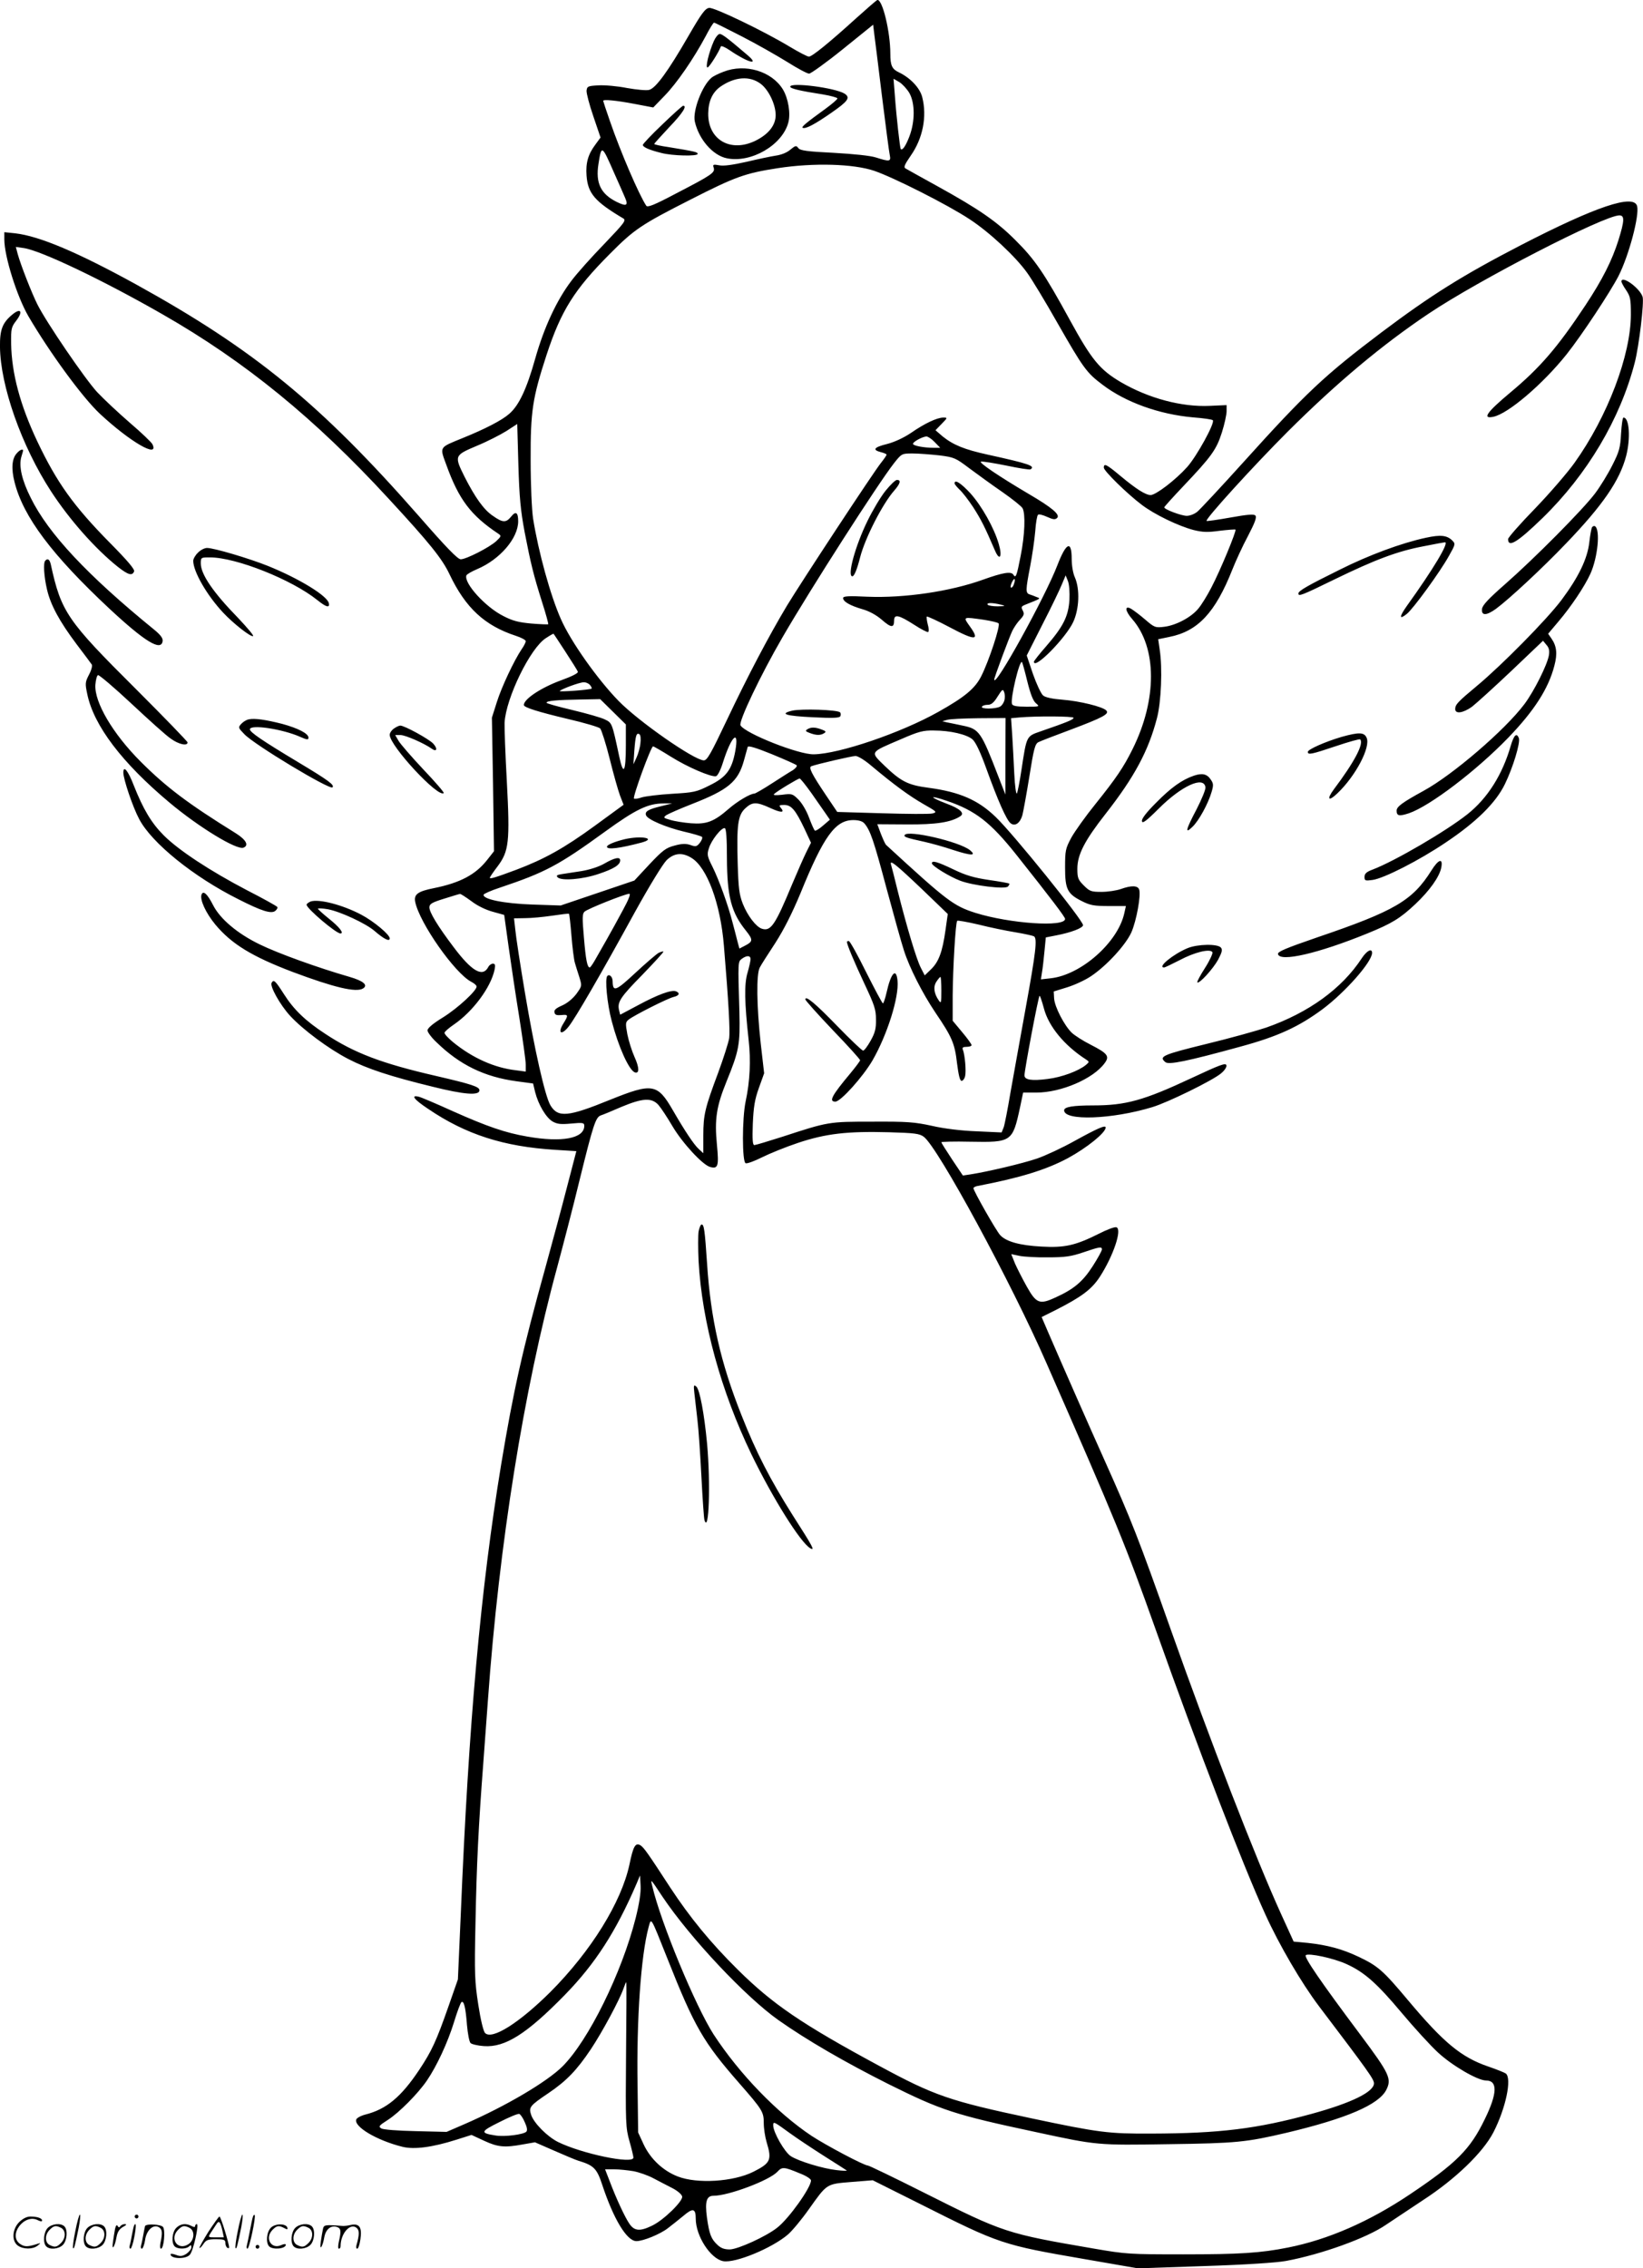 <svg version="1.0" xmlns="http://www.w3.org/2000/svg"
  viewBox="0 0 869.707 1200.361"
 preserveAspectRatio="xMidYMid meet">
<g transform="translate(-0.711,1199.972) scale(0.1,-0.1)"
fill="#000000" stroke="none">
<path d="M4540 11904 c-141 -128 -234 -204 -251 -204 -8 0 -52 23 -99 51 -139
84 -401 210 -429 207 -21 -3 -40 -28 -111 -151 -105 -182 -172 -275 -207 -283
-14 -4 -66 1 -117 10 -50 10 -118 16 -151 14 -56 -3 -60 -5 -63 -28 -1 -14 15
-75 36 -136 l38 -112 -27 -37 c-39 -52 -52 -97 -47 -165 7 -94 44 -137 194
-226 17 -10 7 -23 -101 -136 -66 -68 -144 -155 -173 -194 -77 -101 -145 -246
-192 -413 -45 -160 -86 -247 -137 -291 -38 -34 -127 -80 -248 -129 -125 -51
-121 -44 -85 -142 66 -183 130 -267 274 -363 18 -12 17 -14 -10 -40 -36 -33
-159 -96 -188 -96 -16 0 -77 63 -221 228 -521 594 -873 882 -1500 1228 -306
168 -508 254 -637 269 l-58 6 0 -38 c0 -90 67 -302 127 -406 113 -193 286
-430 379 -517 159 -148 315 -239 278 -161 -5 10 -58 61 -119 113 -60 52 -138
125 -173 162 -64 69 -269 369 -317 465 -30 60 -88 208 -104 266 l-10 38 42 -6
c90 -13 418 -169 737 -352 435 -249 804 -550 1195 -975 217 -235 283 -317 322
-400 85 -178 186 -271 351 -325 28 -9 52 -22 52 -28 0 -7 -9 -25 -21 -42 -40
-59 -107 -201 -132 -281 l-26 -82 6 -353 5 -354 -37 -47 c-61 -77 -142 -120
-280 -148 -86 -17 -108 -33 -100 -73 23 -112 210 -378 297 -423 16 -8 28 -19
28 -25 0 -22 -98 -113 -176 -162 -54 -33 -84 -58 -84 -70 0 -9 21 -38 48 -63
123 -120 254 -183 422 -206 l89 -12 11 -46 c17 -66 57 -134 92 -155 25 -14 43
-16 99 -11 62 6 69 4 69 -12 0 -67 -118 -89 -301 -57 -116 20 -210 52 -394
134 -86 39 -168 74 -181 77 -45 11 -25 -15 49 -64 200 -136 400 -200 673 -217
l112 -7 -50 -192 c-27 -105 -78 -294 -113 -421 -123 -442 -170 -654 -235
-1045 -109 -662 -172 -1366 -214 -2385 l-15 -340 -50 -143 c-64 -183 -89 -237
-155 -336 -96 -144 -174 -208 -284 -236 -24 -6 -46 -18 -49 -26 -14 -38 108
-111 245 -145 62 -15 157 -3 286 38 l79 25 67 -31 c73 -34 109 -37 206 -19
l63 11 103 -45 c57 -25 114 -49 128 -53 80 -24 97 -41 125 -127 60 -181 130
-298 181 -298 36 0 126 37 166 68 20 15 57 45 83 66 50 43 65 39 65 -15 0 -92
78 -212 145 -225 64 -12 259 69 343 141 23 20 73 80 111 134 97 136 91 133
225 144 l113 9 254 -127 c419 -211 431 -215 872 -291 l277 -48 353 12 c218 7
382 18 431 27 189 35 429 122 529 191 34 23 123 82 197 131 171 111 317 252
372 358 66 128 99 286 66 312 -7 5 -49 22 -93 37 -143 49 -236 126 -424 350
-134 160 -160 182 -263 231 -86 41 -166 62 -268 73 l-75 7 -67 147 c-134 294
-378 924 -583 1503 -172 486 -208 578 -351 897 -80 178 -220 496 -300 681
l-33 77 72 36 c140 71 192 110 236 177 71 110 119 251 88 262 -8 4 -50 -12
-93 -34 -124 -62 -180 -75 -304 -68 -114 6 -186 26 -218 60 -21 22 -142 235
-142 249 0 4 10 10 23 12 224 43 361 85 477 147 101 55 199 134 200 162 0 15
-43 -4 -163 -70 -64 -36 -154 -78 -200 -94 -76 -26 -258 -69 -353 -84 l-40 -6
-57 85 c-31 47 -57 88 -57 91 0 3 69 5 153 3 219 -4 224 -1 263 179 l17 81 71
0 c130 0 300 73 360 155 28 37 17 52 -73 98 -40 20 -85 49 -101 64 -39 38 -90
136 -93 181 l-2 37 71 22 c39 12 95 38 125 58 83 55 185 166 215 233 27 61 52
199 41 227 -8 21 -41 22 -97 2 -23 -8 -69 -15 -102 -15 -55 0 -63 3 -94 34
-30 30 -34 40 -34 88 0 75 38 149 151 293 151 193 225 331 270 503 23 85 30
267 15 363 l-8 56 58 12 c152 30 244 128 335 358 17 43 53 122 82 176 37 71
48 100 39 109 -8 8 -43 5 -132 -11 -67 -12 -124 -20 -126 -18 -9 9 252 295
430 473 259 258 498 458 744 623 268 180 931 521 1011 521 29 0 27 -29 -5
-132 -34 -107 -84 -207 -174 -343 -147 -222 -240 -331 -400 -464 -123 -103
-148 -139 -89 -127 78 15 263 173 389 331 81 102 232 331 275 415 55 109 111
320 98 369 -17 66 -219 -2 -618 -208 -305 -158 -473 -263 -735 -460 -302 -228
-399 -319 -730 -686 -121 -134 -232 -253 -246 -264 -15 -12 -39 -21 -55 -21
-28 0 -119 34 -119 45 0 3 46 54 101 112 149 157 175 193 204 284 14 44 25 95
25 113 l0 32 -89 -4 c-149 -7 -324 40 -470 125 -112 66 -155 118 -270 328
-136 249 -186 322 -290 425 -99 99 -194 164 -411 284 -85 47 -161 89 -169 94
-12 6 -6 20 27 68 64 91 87 207 61 309 -12 49 -63 103 -124 132 -36 17 -45 36
-45 98 0 116 -41 286 -68 285 -4 0 -54 -44 -112 -96z m-606 -97 c78 -40 185
-101 240 -135 54 -34 106 -62 116 -62 9 0 90 58 178 129 l161 130 5 -42 c3
-23 22 -172 41 -330 20 -159 38 -301 42 -318 7 -34 0 -36 -72 -13 -30 10 -119
19 -225 25 -142 7 -177 12 -187 25 -11 15 -15 14 -42 -8 -18 -16 -49 -28 -78
-32 -26 -4 -97 -19 -156 -33 -72 -16 -120 -23 -143 -18 -32 6 -35 4 -29 -13 8
-26 -10 -38 -199 -136 -117 -62 -151 -75 -158 -65 -38 57 -136 284 -192 447
-20 57 -36 106 -36 108 0 9 71 2 165 -16 l100 -19 61 63 c64 66 153 195 217
315 20 39 40 71 44 71 3 0 69 -33 147 -73z m887 -300 c30 -54 30 -150 0 -229
-20 -52 -37 -76 -46 -67 -4 5 -23 171 -31 283 l-7 89 31 -18 c16 -10 40 -36
53 -58z m-1565 -418 c26 -57 52 -118 60 -136 18 -41 7 -47 -44 -22 -85 42
-113 100 -97 201 16 102 18 101 81 -43z m1378 7 c103 -35 390 -180 505 -256
106 -69 245 -199 306 -285 24 -33 96 -152 160 -265 136 -238 154 -263 238
-326 122 -93 300 -157 480 -173 54 -4 101 -11 104 -15 13 -13 -85 -191 -136
-248 -62 -69 -166 -148 -193 -148 -27 0 -77 32 -161 102 -73 61 -87 68 -87 43
0 -17 122 -137 200 -196 68 -52 195 -113 275 -134 49 -12 74 -13 139 -4 43 5
80 8 83 6 6 -7 -81 -218 -128 -307 -21 -41 -52 -91 -68 -110 -38 -47 -118 -89
-180 -97 -49 -6 -53 -4 -103 39 -29 25 -63 50 -75 57 -34 18 -30 -13 7 -55
132 -151 133 -426 2 -689 -47 -95 -87 -154 -197 -291 -51 -63 -108 -143 -127
-177 -31 -58 -33 -68 -33 -159 0 -114 12 -139 91 -178 42 -21 63 -25 140 -25
l91 0 -9 -40 c-35 -153 -227 -323 -387 -342 l-54 -6 6 39 c4 21 9 71 13 111
l7 72 56 11 c78 15 141 39 141 54 0 26 -370 484 -462 572 -94 91 -192 133
-356 155 -108 14 -145 33 -230 114 -80 78 -84 71 82 142 96 42 120 48 176 47
88 0 175 -21 205 -47 17 -15 42 -68 74 -157 60 -166 106 -271 128 -287 23 -18
50 1 62 43 5 20 22 112 37 205 23 146 30 171 47 181 12 6 89 36 173 67 170 64
205 83 187 101 -18 20 -142 50 -231 57 -53 4 -91 12 -103 22 -11 9 -35 60 -54
114 l-33 98 82 162 c46 89 92 185 103 212 l21 50 12 -30 c7 -18 10 -58 8 -101
-6 -86 -32 -139 -123 -244 -36 -41 -65 -78 -65 -82 0 -46 169 126 208 210 32
69 36 174 9 236 -10 21 -17 64 -17 97 0 102 -29 89 -76 -33 -64 -167 -334
-656 -334 -604 0 11 81 228 96 258 9 18 27 45 41 59 21 23 23 30 14 48 -10 18
-8 22 14 31 83 33 82 32 60 40 -11 5 -28 11 -37 14 -23 7 -22 23 2 148 11 57
23 140 27 186 3 45 10 85 15 88 6 4 27 -2 49 -12 31 -14 42 -15 52 -5 17 17
-26 54 -149 126 -161 95 -270 169 -254 172 8 2 69 -8 134 -21 66 -14 123 -23
128 -20 28 18 -9 30 -227 78 -123 27 -182 51 -239 97 l-37 32 32 33 c33 34 33
34 8 34 -33 -1 -96 -30 -171 -82 -39 -26 -87 -48 -126 -58 -69 -17 -79 -31
-32 -43 16 -4 30 -10 30 -13 0 -4 -13 -23 -29 -43 -41 -51 -426 -637 -498
-756 -97 -162 -209 -375 -318 -605 -86 -181 -105 -215 -123 -214 -52 2 -345
206 -451 315 -111 114 -253 314 -305 433 -56 126 -119 356 -147 531 -7 46 -13
178 -13 310 -1 259 10 329 84 556 77 235 147 346 335 535 130 131 166 155 430
289 234 119 285 138 460 165 189 29 399 23 509 -14z m-1850 -1911 c33 -170 47
-227 93 -373 20 -62 34 -114 32 -116 -2 -1 -42 0 -89 4 -66 6 -99 14 -147 39
-97 48 -212 176 -197 216 3 6 28 21 57 33 120 51 217 163 217 253 0 48 -13 56
-38 24 -26 -32 -44 -32 -96 5 -48 32 -94 97 -150 207 -55 111 -54 113 64 163
56 23 126 59 158 79 l57 37 6 -215 c5 -173 12 -244 33 -356z m2171 475 l29
-30 -35 0 c-51 0 -109 11 -109 21 0 11 50 38 71 39 8 0 28 -13 44 -30z m24
-70 c80 -10 87 -14 160 -69 42 -31 120 -88 174 -125 53 -37 102 -76 107 -86
16 -30 12 -141 -10 -251 -21 -108 -26 -122 -39 -100 -12 18 -55 11 -161 -27
-172 -62 -415 -98 -612 -90 -99 5 -128 3 -128 -7 0 -19 37 -40 102 -59 36 -10
74 -31 103 -56 49 -43 65 -44 65 -4 0 35 24 30 104 -21 38 -25 72 -42 76 -40
5 3 4 21 -2 41 -5 20 -7 38 -5 41 3 2 58 -23 122 -57 135 -72 161 -71 106 5
-37 52 -39 51 74 35 38 -6 73 -14 78 -19 11 -11 -51 -199 -92 -280 -33 -65
-87 -110 -228 -189 -198 -111 -524 -222 -658 -224 -80 -2 -362 110 -388 153
-12 19 107 268 222 466 150 259 507 815 590 921 41 52 42 52 99 52 32 0 95 -5
141 -10z m396 -679 c-3 -12 -10 -21 -15 -21 -5 0 -4 11 2 25 13 29 23 26 13
-4z m-70 -111 c27 -7 25 -8 -17 -9 -26 0 -50 4 -53 9 -7 11 25 11 70 0z
m-2305 -249 c34 -52 64 -100 66 -106 3 -7 -30 -24 -85 -44 -106 -38 -201 -100
-201 -132 0 -13 74 -36 233 -74 87 -20 164 -43 171 -50 7 -8 30 -79 50 -159
20 -81 45 -169 55 -196 l19 -49 -152 -111 c-163 -119 -268 -177 -416 -233
-113 -42 -140 -50 -140 -42 0 3 18 30 41 60 60 80 66 129 49 449 -8 144 -13
283 -12 311 7 130 136 396 219 448 21 14 39 24 40 23 1 0 29 -43 63 -95z
m2445 -157 c17 -68 31 -104 46 -116 21 -18 19 -18 -50 -18 -53 0 -73 4 -77 14
-10 27 40 236 53 222 2 -2 15 -48 28 -102z m-2315 -19 c7 -9 11 -17 9 -19 -6
-7 -175 -19 -169 -13 10 11 105 46 126 46 12 1 27 -6 34 -14z m2194 -81 c-4
-14 -14 -29 -24 -34 -25 -13 -103 -13 -95 0 3 6 17 10 31 10 18 0 32 11 52 44
24 38 28 41 34 24 5 -11 5 -31 2 -44z m-2072 -61 l68 -67 0 -111 c0 -143 -13
-163 -35 -59 -38 178 -38 178 -75 196 -19 10 -97 32 -172 50 -76 18 -138 35
-138 39 0 10 53 15 180 17 l104 2 68 -67z m2438 -32 c0 -9 -34 -23 -173 -71
-78 -27 -75 -22 -103 -205 -9 -60 -20 -116 -24 -124 -4 -8 -11 39 -14 105 -3
65 -8 158 -11 206 l-6 87 43 4 c92 8 288 7 288 -2z m-361 -203 l0 -203 -35 90
c-94 244 -103 257 -192 275 -31 7 -68 14 -82 17 l-25 6 25 7 c14 5 89 8 168 9
l142 1 -1 -202z m-1932 68 c-2 -22 -12 -57 -21 -76 l-16 -35 5 74 c6 79 11 95
27 85 6 -4 8 -25 5 -48z m502 -42 c-18 -97 -47 -137 -135 -180 -71 -36 -84
-38 -200 -45 -68 -4 -140 -13 -160 -19 -19 -7 -38 -9 -41 -6 -8 8 90 276 101
276 4 0 47 -25 95 -55 86 -54 211 -108 238 -103 9 2 25 34 37 73 45 142 87
180 65 59z m325 -74 c4 -4 -5 -16 -20 -26 -16 -9 -66 -41 -111 -70 -46 -30
-88 -54 -93 -54 -21 0 -89 -40 -135 -80 -79 -69 -118 -83 -200 -77 -38 3 -88
11 -110 18 -36 10 -38 12 -21 25 11 7 72 34 136 59 192 75 244 118 275 230 9
33 18 65 20 72 3 8 43 -4 127 -38 68 -28 127 -54 132 -59z m391 1 c129 -108
204 -162 278 -205 74 -42 76 -44 50 -51 -16 -4 -135 -3 -266 1 l-238 7 -58 86
c-78 116 -95 150 -79 156 29 11 215 54 233 54 12 1 48 -21 80 -48z m-313 -148
c30 -43 64 -92 76 -109 l22 -32 -36 -31 c-19 -17 -39 -29 -43 -27 -5 3 -18 34
-31 68 -13 36 -37 77 -56 96 -31 31 -35 33 -86 26 -37 -4 -50 -3 -43 4 12 13
126 82 135 82 4 0 32 -35 62 -77z m719 -42 c150 -51 230 -114 364 -282 189
-238 260 -332 260 -342 0 -45 -293 -25 -475 32 -116 37 -150 63 -473 360 -4 4
-16 30 -27 58 l-19 51 157 -1 c154 -1 233 11 282 43 25 16 0 40 -70 66 -98 37
-97 49 1 15z m-1516 -28 c-67 -16 -86 -28 -78 -48 8 -22 104 -63 200 -86 48
-11 92 -24 96 -28 4 -4 -1 -18 -11 -31 -17 -21 -22 -22 -50 -12 -24 8 -44 8
-84 -3 -46 -12 -62 -24 -133 -99 l-80 -86 -195 -66 -195 -66 -150 5 c-149 5
-263 28 -258 52 1 5 39 22 85 37 241 81 310 117 558 297 164 119 228 149 310
149 l45 0 -60 -15z m579 -9 c59 -27 79 -26 56 1 -11 13 -8 15 18 15 38 0 60
-26 108 -127 l34 -73 -24 -48 c-13 -26 -47 -103 -76 -172 -90 -217 -113 -250
-160 -235 -31 10 -76 69 -101 132 -19 49 -23 82 -27 211 -6 206 1 258 40 294
37 35 60 35 132 2z m498 -81 c32 -37 50 -90 118 -345 39 -145 80 -292 92 -328
29 -91 97 -225 166 -328 89 -131 103 -164 115 -269 8 -62 15 -93 24 -93 7 0
16 11 19 26 6 25 -1 110 -12 139 -5 11 1 15 20 15 14 0 26 4 26 9 0 5 -22 36
-50 69 l-50 60 0 133 c1 144 15 387 24 396 2 3 53 -6 113 -20 59 -15 147 -33
196 -41 48 -8 92 -18 97 -21 19 -11 10 -85 -44 -382 -30 -164 -66 -367 -81
-450 -14 -84 -30 -165 -35 -179 l-11 -27 -132 6 c-82 3 -172 14 -237 29 -92
20 -131 23 -315 22 -232 0 -232 0 -477 -80 -75 -24 -142 -44 -148 -44 -9 0
-11 31 -8 113 4 89 10 128 32 189 l28 78 -18 157 c-22 200 -24 369 -5 403 7
14 45 73 83 131 46 72 89 158 132 261 123 303 185 388 280 388 28 0 48 -6 58
-17z m-727 -184 c1 -205 23 -289 102 -386 37 -47 36 -56 -7 -78 l-29 -15 -10
37 c-5 21 -17 66 -26 100 -23 91 -73 229 -107 297 -27 53 -29 64 -19 95 12 43
68 114 85 108 7 -3 11 -52 11 -158z m-188 1 c83 -50 154 -243 172 -465 25
-299 33 -449 28 -489 -4 -24 -30 -106 -58 -182 -70 -187 -79 -223 -79 -333 l0
-94 -25 23 c-25 23 -73 95 -136 204 -82 142 -108 146 -332 56 -223 -91 -276
-96 -316 -30 -29 48 -85 298 -135 595 -25 149 -48 298 -51 333 l-7 62 59 1
c32 0 96 6 143 13 47 7 87 12 89 10 2 -2 8 -54 13 -116 5 -62 13 -126 18 -143
5 -16 15 -51 24 -77 14 -46 14 -46 -16 -88 -20 -26 -48 -49 -75 -61 -32 -14
-44 -24 -41 -36 2 -14 11 -17 36 -15 38 4 39 0 11 -45 -32 -52 -10 -64 28 -16
36 45 170 276 352 608 78 141 147 253 167 273 40 38 82 42 131 12z m1223 -168
l134 -129 -12 -85 c-16 -115 -36 -169 -77 -208 l-33 -32 -21 41 c-23 45 -74
215 -122 406 -16 66 -32 128 -35 138 -10 31 21 7 166 -131z m-2388 -61 c31
-24 76 -46 113 -56 l61 -17 23 -166 c13 -92 38 -261 57 -377 18 -115 34 -227
34 -248 l0 -38 -52 7 c-114 13 -230 65 -333 149 -25 21 -45 42 -45 49 0 6 23
26 51 45 99 68 194 195 214 289 5 25 3 32 -9 32 -8 0 -20 -8 -25 -19 -30 -54
-87 -21 -183 107 -84 111 -128 184 -128 210 0 18 13 26 78 46 42 13 80 25 84
25 4 1 31 -17 60 -38z m802 -48 c-26 -49 -65 -119 -87 -158 -22 -38 -50 -87
-61 -107 -12 -21 -24 -38 -27 -38 -13 0 -21 38 -31 158 -9 103 -9 126 3 137
15 15 214 94 237 95 9 0 -4 -32 -34 -87z m676 -259 c0 -9 -7 -41 -16 -72 -18
-60 -16 -157 6 -357 12 -107 7 -217 -16 -324 -19 -90 -19 -320 0 -327 8 -3 46
11 86 31 40 20 126 55 192 77 147 49 261 62 481 56 136 -4 161 -7 184 -24 75
-56 462 -769 650 -1199 370 -843 419 -963 578 -1410 222 -625 462 -1248 580
-1506 73 -161 191 -363 284 -486 260 -343 291 -386 291 -408 0 -45 -117 -103
-328 -161 -292 -80 -488 -104 -852 -105 -225 -1 -275 5 -634 81 -433 92 -512
119 -806 278 -408 220 -563 326 -746 507 -145 143 -256 279 -359 436 -119 183
-140 212 -157 223 -27 17 -39 -3 -59 -101 -43 -200 -203 -458 -418 -674 -166
-165 -309 -255 -346 -218 -9 8 -24 71 -36 149 -19 123 -21 161 -15 435 6 310
16 513 41 840 8 105 19 258 25 340 59 822 189 1638 366 2287 30 112 85 322
120 467 71 288 84 328 111 338 10 3 59 23 109 45 113 47 160 50 196 11 14 -16
47 -66 74 -112 53 -90 162 -208 201 -217 41 -11 46 5 35 118 -13 135 -3 202
51 335 67 164 72 196 68 368 -8 268 -8 265 13 281 26 19 46 18 46 -2z m1010
-166 c0 -66 -1 -71 -14 -52 -25 36 -30 72 -12 99 9 14 19 25 21 25 3 0 5 -33
5 -72z m543 -95 c25 -95 108 -196 223 -270 18 -12 18 -13 -1 -29 -39 -32 -128
-65 -202 -74 -85 -11 -123 -5 -123 19 0 28 74 421 80 421 3 0 13 -30 23 -67z
m307 -1275 c0 -7 -22 -47 -49 -89 -52 -81 -99 -121 -196 -165 -84 -39 -102
-33 -152 56 -23 41 -51 96 -63 123 l-20 50 43 -9 c23 -5 92 -9 152 -8 91 0
123 5 185 26 88 30 100 32 100 16z m-2468 -3538 c-74 -292 -250 -648 -387
-785 -82 -82 -301 -211 -517 -305 l-97 -42 -163 4 c-96 2 -171 8 -182 14 -17
10 -14 15 35 46 60 39 159 139 206 208 52 76 110 201 143 308 17 56 35 104 40
107 13 8 22 -30 29 -122 4 -45 12 -88 19 -95 6 -6 39 -14 71 -16 112 -8 227
65 429 272 160 164 270 335 378 586 l19 45 3 -55 c2 -36 -7 -94 -26 -170z
m143 111 c145 -216 438 -528 612 -651 150 -106 354 -224 583 -339 280 -139
348 -162 785 -255 320 -69 320 -69 699 -63 358 5 409 10 626 61 315 75 485
148 525 226 30 59 18 85 -139 295 -209 279 -297 408 -287 418 13 13 150 -16
218 -48 92 -42 159 -101 288 -255 67 -80 154 -175 193 -211 75 -70 211 -149
255 -149 62 0 61 -67 -6 -204 -77 -160 -150 -233 -396 -398 -216 -145 -434
-240 -646 -282 -145 -29 -256 -36 -555 -36 -283 0 -302 1 -470 30 -467 80
-479 84 -901 296 -157 79 -292 144 -298 144 -20 0 -220 106 -298 157 -183 122
-382 328 -518 536 -96 149 -280 592 -325 785 -10 41 -12 44 55 -57z m25 -326
c143 -361 190 -442 379 -658 125 -143 131 -153 131 -213 0 -28 7 -73 15 -100
29 -95 21 -111 -70 -157 -106 -53 -297 -65 -400 -25 -78 30 -145 93 -181 170
l-29 63 -3 245 c-6 356 18 691 58 840 15 54 9 63 100 -165z m-219 -508 c-3
-365 -2 -387 18 -458 12 -42 21 -81 21 -87 0 -37 -275 21 -400 83 -57 29 -126
99 -141 142 -14 42 -8 49 91 116 96 65 150 121 225 233 60 90 152 261 173 322
6 17 12 32 14 32 2 0 1 -172 -1 -383z m-536 -358 c12 -26 15 -43 8 -50 -15
-15 -114 -28 -163 -20 -83 13 -80 21 21 71 51 26 99 46 105 43 6 -2 20 -22 29
-44z m1405 -59 c36 -26 117 -80 180 -120 63 -40 117 -74 119 -76 3 -3 -22 -2
-55 2 -71 8 -197 46 -240 73 -33 20 -94 127 -94 163 0 23 2 22 90 -42z m52
-212 c32 -12 58 -29 58 -37 0 -37 -116 -201 -179 -250 -58 -46 -205 -113 -250
-115 -29 0 -47 6 -66 24 -34 32 -43 55 -56 146 -11 84 -2 114 35 114 79 0 295
81 338 127 25 27 34 27 120 -9z m-881 12 c30 -6 76 -22 104 -37 27 -14 72 -38
100 -52 28 -14 51 -34 53 -45 5 -24 -98 -125 -159 -154 -63 -31 -93 -29 -119
8 -24 34 -71 135 -106 228 l-24 62 49 0 c26 0 72 -5 102 -10z M3786 11783
c-27 -61 -47 -145 -33 -140 10 3 59 81 70 111 2 5 23 -4 48 -21 95 -65 160
-82 93 -25 -102 87 -134 112 -147 112 -8 0 -22 -17 -31 -37z M3837 11620 c-27
-10 -55 -24 -64 -32 -49 -41 -100 -174 -88 -231 21 -94 95 -180 170 -195 129
-26 293 70 325 189 13 48 0 128 -29 176 -59 96 -200 138 -314 93z m197 -64
c41 -31 77 -105 79 -161 2 -55 -35 -104 -105 -139 -132 -66 -254 3 -252 144 1
64 22 110 63 140 77 54 157 60 215 16z M4190 11541 c0 -10 51 -22 173 -41 42
-7 77 -17 77 -21 0 -5 -28 -29 -62 -54 -108 -78 -132 -99 -121 -102 16 -6 65
20 151 80 88 61 102 80 70 101 -49 31 -288 62 -288 37z M3513 11341 c-57 -54
-103 -103 -103 -108 0 -12 34 -27 99 -43 57 -15 190 -18 191 -5 1 10 -13 13
-152 36 -43 6 -78 14 -78 17 0 2 36 42 80 89 71 74 96 114 73 113 -5 -1 -54
-45 -110 -99z M4695 9403 c-26 -32 -68 -103 -95 -158 -65 -132 -110 -295 -81
-295 10 0 25 37 41 100 26 102 119 284 181 354 32 37 37 56 14 56 -8 0 -35
-26 -60 -57z M5060 9442 c0 -5 12 -19 26 -33 15 -13 48 -56 73 -94 41 -64 61
-103 115 -229 25 -58 40 -33 20 35 -25 86 -90 201 -150 268 -50 54 -84 76 -84
53z M4201 8239 c-71 -17 -35 -28 110 -35 103 -5 138 -4 144 5 4 7 3 17 -1 21
-14 14 -204 20 -253 9z M4280 8140 c-11 -7 -9 -11 13 -19 34 -13 57 -14 77 -1
11 7 9 11 -13 19 -34 13 -57 14 -77 1z M4796 7581 c-6 -10 8 -15 104 -36 36
-8 105 -27 155 -44 93 -30 124 -31 86 0 -56 45 -328 108 -345 80z M4940 7431
c0 -13 92 -70 150 -92 68 -26 237 -46 252 -31 7 7 10 14 7 16 -2 2 -50 11
-107 19 -80 12 -122 24 -188 56 -86 41 -114 49 -114 32z M3315 7559 c-54 -13
-95 -30 -95 -40 0 -17 66 -9 183 22 82 22 1 38 -88 18z M3205 7429 c-30 -17
-78 -32 -120 -39 -38 -6 -85 -13 -104 -16 -26 -4 -31 -8 -22 -17 20 -20 132
-11 217 18 81 27 114 48 114 72 0 20 -30 14 -85 -18z M4490 7016 c0 -14 38
-105 91 -218 55 -117 63 -140 63 -193 1 -48 -5 -71 -28 -112 -16 -29 -34 -53
-40 -53 -6 0 -67 58 -136 129 -117 121 -170 165 -170 142 0 -5 65 -78 145
-162 80 -83 145 -155 145 -160 0 -4 -24 -36 -53 -71 -97 -116 -114 -148 -78
-148 28 0 144 129 196 217 78 135 142 336 133 424 -7 70 -35 40 -58 -64 -7
-31 -16 -57 -19 -57 -4 0 -43 74 -89 165 -45 91 -86 165 -92 165 -5 0 -10 -2
-10 -4z M3493 6957 c-12 -7 -67 -54 -123 -106 -104 -97 -119 -102 -120 -44 0
23 -17 40 -28 28 -14 -13 -1 -148 23 -238 36 -138 91 -259 122 -272 25 -9 25
24 -1 81 -14 31 -31 85 -38 120 -11 59 -10 65 8 79 30 23 206 112 237 119 30
7 35 21 12 30 -24 9 -97 -18 -199 -73 l-96 -51 -6 24 c-10 43 6 68 124 188 63
65 113 120 111 122 -2 2 -14 -1 -26 -7z M3705 5483 c-3 -20 -3 -91 0 -157 18
-323 118 -687 280 -1023 111 -229 260 -468 312 -497 25 -14 14 7 -93 174 -120
190 -194 333 -272 531 -111 279 -163 510 -182 801 -12 178 -16 208 -29 208 -5
0 -12 -17 -16 -37z M3683 4625 c3 -28 10 -90 16 -140 6 -49 15 -184 21 -300 6
-115 13 -218 16 -229 24 -77 33 194 14 404 -15 159 -39 287 -57 302 -14 12
-15 7 -10 -37z M8590 10510 c0 -5 11 -26 25 -46 22 -33 25 -47 25 -128 0 -215
-123 -540 -298 -785 -37 -52 -131 -161 -209 -242 -79 -81 -143 -154 -143 -162
0 -48 51 -16 183 112 236 230 410 523 487 820 23 87 51 324 42 350 -15 47
-112 116 -112 81z M71 10334 c-51 -43 -65 -79 -64 -169 2 -207 114 -525 270
-765 99 -152 235 -305 354 -400 55 -43 76 -49 86 -24 4 11 -35 57 -129 152
-193 196 -280 318 -384 537 -90 191 -135 357 -138 516 -1 80 1 88 28 123 37
49 22 68 -23 30z M8588 9705 c-4 -74 -9 -94 -46 -167 -23 -46 -64 -113 -92
-150 -64 -85 -319 -342 -475 -479 -89 -78 -121 -112 -123 -132 -4 -36 23 -36
74 1 68 50 245 214 371 346 195 203 284 333 318 463 24 93 17 203 -14 203 -5
0 -10 -38 -13 -85z M96 9601 c-26 -28 -30 -81 -12 -152 46 -184 198 -386 503
-671 186 -173 273 -227 281 -171 2 15 -10 32 -44 60 -354 288 -561 509 -654
698 -47 93 -64 168 -50 217 12 40 12 38 2 38 -5 0 -17 -8 -26 -19z M8434 9209
c-3 -6 -10 -42 -14 -79 -10 -87 -56 -183 -147 -305 -78 -104 -317 -346 -448
-455 -102 -85 -114 -98 -115 -122 0 -28 41 -22 88 11 22 17 116 102 209 190
l168 160 18 -22 c14 -15 17 -31 13 -55 -8 -49 -78 -190 -130 -259 -103 -137
-379 -374 -533 -458 -113 -62 -143 -84 -143 -105 0 -28 13 -31 65 -14 111 38
357 225 526 400 137 142 213 260 244 381 17 63 12 104 -15 143 l-18 26 54 64
c68 80 139 186 170 254 39 87 53 233 24 251 -5 3 -12 0 -16 -6z M7555 9154
c-127 -27 -303 -92 -456 -169 -170 -84 -219 -112 -219 -126 0 -17 18 -10 192
75 216 105 333 149 471 175 59 12 110 21 113 21 23 0 -61 -141 -202 -337 -41
-58 -41 -75 0 -42 33 26 176 222 223 307 35 62 35 64 17 82 -28 27 -61 31
-139 14z M1055 9075 c-14 -13 -25 -33 -25 -43 0 -57 72 -182 158 -274 54 -58
150 -133 159 -124 4 3 -32 45 -78 94 -134 137 -199 233 -199 290 0 32 1 32 49
32 138 0 434 -118 568 -226 46 -37 66 -43 61 -17 -7 39 -157 131 -323 198
-100 40 -285 95 -322 95 -13 0 -35 -11 -48 -25z M247 9033 c-12 -11 -7 -85 9
-153 19 -82 66 -169 157 -290 40 -52 75 -100 80 -107 4 -6 -2 -30 -15 -54 -20
-39 -21 -46 -9 -102 34 -167 185 -365 436 -575 154 -129 355 -252 391 -238 30
12 14 42 -42 77 -250 155 -366 242 -502 378 -148 148 -246 315 -240 407 2 26
8 49 14 51 6 2 86 -66 177 -151 91 -85 184 -169 208 -185 41 -30 89 -41 89
-20 0 5 -123 132 -273 282 -365 363 -396 408 -451 660 -6 26 -16 34 -29 20z
M1324 8193 c-12 -2 -30 -13 -40 -24 -17 -19 -16 -21 17 -55 55 -57 451 -295
466 -281 12 13 -21 37 -186 136 -185 111 -251 156 -251 171 0 28 173 2 267
-40 36 -16 43 -16 43 -4 0 22 -55 50 -139 73 -87 22 -146 31 -177 24z M2092
8144 c-12 -8 -22 -23 -22 -33 0 -58 258 -336 286 -308 3 3 -45 59 -108 125
-62 66 -121 134 -131 151 l-18 31 28 0 c26 0 126 -44 165 -72 28 -20 33 0 8
27 -24 25 -152 95 -174 95 -6 0 -22 -7 -34 -16z M7108 8100 c-85 -25 -178 -66
-178 -79 0 -17 17 -14 148 30 68 23 126 39 129 36 21 -22 -30 -119 -139 -264
-40 -54 -29 -67 18 -22 97 92 178 246 155 295 -13 29 -40 30 -133 4z M8004
8053 c-44 -153 -123 -278 -229 -362 -112 -89 -384 -248 -502 -293 -33 -12 -43
-22 -43 -39 0 -20 4 -21 42 -16 60 8 247 103 389 199 160 107 264 209 312 308
43 88 83 220 74 244 -12 30 -26 16 -43 -41z M660 7911 c0 -34 50 -183 84 -246
66 -126 287 -305 525 -424 124 -63 175 -79 196 -61 8 7 13 16 10 20 -3 5 -75
45 -161 89 -195 102 -361 211 -440 290 -66 66 -109 139 -159 265 -30 78 -55
108 -55 67z M6327 7895 c-64 -22 -121 -63 -200 -143 -53 -53 -78 -86 -75 -98
2 -14 22 0 88 66 121 121 239 175 248 114 2 -12 -20 -64 -47 -117 -58 -110
-63 -133 -22 -93 34 32 83 122 101 183 11 36 11 46 -3 66 -20 31 -45 37 -90
22z M7584 7393 c-100 -159 -193 -214 -605 -354 -165 -57 -209 -75 -207 -88 9
-44 213 3 473 109 130 53 173 79 255 156 75 71 126 143 136 191 11 54 -14 47
-52 -14z M1074 7266 c-10 -27 22 -97 73 -159 86 -103 194 -169 410 -251 219
-82 336 -110 372 -87 28 18 1 40 -71 61 -170 49 -380 125 -476 172 -118 57
-210 135 -247 208 -30 59 -52 79 -61 56z M1651 7229 c-11 -5 -21 -12 -21 -17
0 -20 156 -152 179 -152 21 0 -5 34 -63 80 -31 25 -56 48 -56 51 0 3 24 2 53
-3 65 -12 201 -75 247 -115 50 -43 80 -58 80 -39 0 20 -84 90 -150 125 -100
53 -226 85 -269 70z M6293 6982 c-75 -31 -162 -102 -124 -102 5 0 42 18 83 39
77 41 160 62 173 42 3 -6 -14 -44 -39 -83 -25 -39 -44 -74 -41 -77 10 -9 83
71 110 120 21 40 24 53 15 64 -17 21 -124 19 -177 -3z M7215 6928 c-105 -160
-280 -287 -505 -366 -47 -16 -190 -56 -318 -87 -232 -57 -252 -66 -216 -96 18
-15 113 4 397 82 199 54 309 105 436 199 120 90 261 250 261 297 0 27 -28 12
-55 -29z M1445 6799 c-11 -17 44 -116 97 -174 68 -74 204 -175 308 -229 100
-52 225 -93 447 -147 168 -42 248 -48 248 -19 0 19 -41 32 -230 76 -287 66
-432 121 -585 222 -106 69 -168 129 -220 211 -46 72 -54 79 -65 60z M6315
6295 c-254 -119 -349 -145 -521 -145 -109 0 -154 -8 -154 -26 0 -57 254 -48
467 17 83 25 319 141 363 178 19 15 31 34 29 43 -3 15 -34 3 -184 -67z M406
194 c-10 -47 -15 -88 -12 -91 5 -6 9 7 30 110 7 37 10 67 6 67 -4 0 -15 -39
-24 -86z M720 270 c0 -5 5 -10 10 -10 6 0 10 5 10 10 0 6 -4 10 -10 10 -5 0
-10 -4 -10 -10z M1266 194 c-10 -47 -15 -88 -12 -91 5 -6 9 7 30 110 7 37 10
67 6 67 -4 0 -15 -39 -24 -86z M1346 269 c-3 -8 -10 -41 -16 -74 -6 -33 -14
-68 -16 -77 -3 -10 -1 -18 3 -18 10 0 46 171 38 178 -2 3 -7 -1 -9 -9z M109
241 c-38 -38 -41 -101 -7 -125 29 -20 79 -20 104 0 18 14 18 15 1 10 -53 -17
-69 -17 -92 -2 -69 45 21 166 94 126 12 -6 21 -7 21 -1 0 12 -25 21 -62 21
-19 0 -39 -10 -59 -29z M1110 189 c-28 -45 -49 -83 -47 -85 2 -3 12 7 21 21
14 21 24 25 66 25 43 0 50 -3 50 -19 0 -11 5 -23 10 -26 6 -3 10 -3 10 1 0 20
-44 164 -51 164 -4 0 -30 -37 -59 -81z m75 4 l7 -33 -42 0 c-42 0 -42 0 -28
23 8 12 21 32 29 44 15 25 22 18 34 -34z M260 210 c-22 -22 -27 -79 -8 -98 19
-19 66 -14 88 8 22 22 27 79 8 98 -19 19 -66 14 -88 -8z m71 0 c25 -14 25 -54
-1 -80 -23 -23 -33 -24 -61 -10 -25 14 -25 54 1 80 23 23 33 24 61 10z M470
210 c-22 -22 -27 -79 -8 -98 19 -19 66 -14 88 8 22 22 27 79 8 98 -19 19 -66
14 -88 -8z m71 0 c25 -14 25 -54 -1 -80 -23 -23 -33 -24 -61 -10 -25 14 -25
54 1 80 23 23 33 24 61 10z M616 204 c-3 -16 -8 -47 -11 -69 -8 -51 10 -26 19
27 5 27 15 42 34 53 18 10 22 14 10 15 -9 0 -20 -5 -24 -11 -5 -8 -9 -8 -14 1
-5 8 -10 3 -14 -16z M717 223 c-2 -4 -7 -26 -11 -48 -4 -22 -9 -48 -12 -57 -3
-10 -1 -18 4 -18 4 0 14 28 20 62 11 58 10 81 -1 61z M775 220 c-1 -3 -5 -23
-9 -45 -4 -22 -9 -48 -12 -57 -3 -10 -1 -18 4 -18 5 0 13 20 17 45 7 53 44 87
74 68 17 -11 19 -28 8 -80 -4 -18 -3 -33 2 -33 16 0 24 99 11 115 -12 14 -87
18 -95 5z M940 210 c-22 -22 -27 -79 -8 -98 15 -15 61 -15 76 0 9 9 12 8 12
-5 0 -9 -12 -24 -26 -34 -21 -13 -32 -15 -55 -6 -16 6 -29 8 -29 3 0 -24 81
-27 102 -2 18 19 50 162 37 162 -5 0 -9 -5 -9 -10 0 -7 -6 -7 -19 0 -30 16
-59 12 -81 -10z m71 0 c29 -16 25 -65 -6 -86 -56 -37 -103 28 -55 76 23 23 33
24 61 10z M1441 211 c-23 -23 -28 -80 -9 -99 19 -19 88 -13 88 9 0 5 -11 4
-24 -2 -54 -25 -89 38 -46 81 23 23 33 24 62 9 16 -9 19 -8 16 3 -8 22 -64 22
-87 -1z M1570 210 c-22 -22 -27 -79 -8 -98 19 -19 66 -14 88 8 22 22 27 79 8
98 -19 19 -66 14 -88 -8z m71 0 c25 -14 25 -54 -1 -80 -23 -23 -33 -24 -61
-10 -25 14 -25 54 1 80 23 23 33 24 61 10z M1716 201 c-3 -14 -8 -44 -11 -66
-8 -51 10 -26 19 27 8 41 35 63 66 53 22 -7 24 -21 11 -77 -5 -22 -5 -38 0
-38 5 0 9 6 9 13 0 68 51 125 85 97 15 -13 15 -35 -1 -92 -3 -10 -1 -18 4 -18
6 0 13 23 17 50 9 63 -5 84 -49 76 -17 -4 -35 -6 -41 -6 -101 8 -104 7 -109
-19z M1360 110 c0 -5 5 -10 10 -10 6 0 10 5 10 10 0 6 -4 10 -10 10 -5 0 -10
-4 -10 -10z"/>
</g>
</svg>
